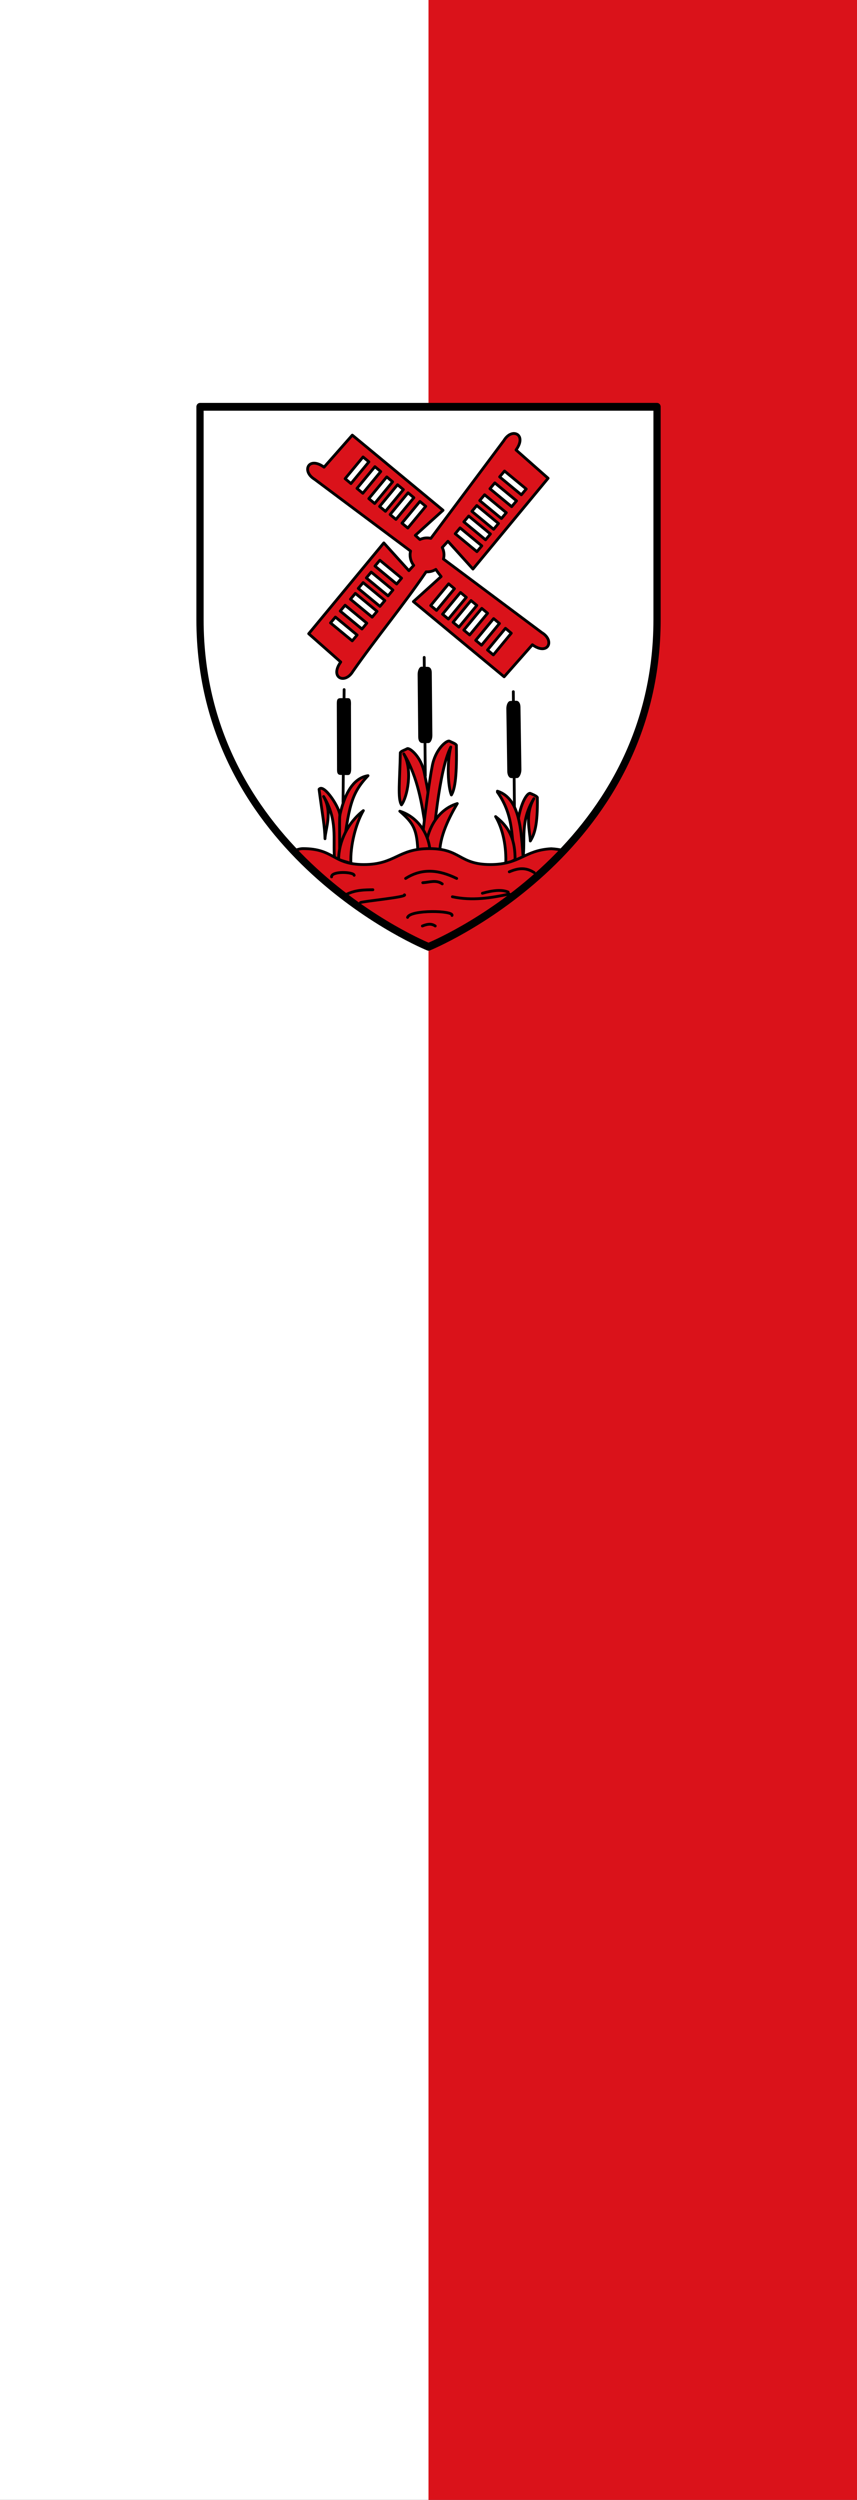 <?xml version="1.0" encoding="UTF-8" standalone="no"?>
<svg xmlns="http://www.w3.org/2000/svg" width="300" height="875">
 <rect width="100%" height="100%" fill="#333333" stroke="none"/>
 <g color="#000">
  <path d="m150 0h150v875h-150" fill="#da121a"/>
  <path d="m150 0h-150v875h150" fill="#fff"/>
 </g>
 <g fill="#fff">
  <path d="m300 658.5c0 0-298.5-112.32-298.5-397.77v-258.55h597v258.55c0 285.45-298.5 397.77-298.5 397.77" fill="#fff" transform="matrix(.268 0 0 .288 69.61 141.76)"/>
 </g>
 <path d="m149.71 233.41l-2.122-.058c-.79-.022-1.405 1.303-1.391 2.702l.211 21.946c.013 1.4.646 2.096 1.436 2.093l2.121-.006c.79-.002 1.405-1.303 1.391-2.702l-.211-21.946c-.013-1.4-.645-2.01-1.435-2.029" fill="#000"/>
 <g fill="#da121a" stroke="#000" stroke-linejoin="round" stroke-linecap="round" color="#000" stroke-width=".984">
  <path d="m148.61 270.85c-1.083-6.03-5.263-9.235-6.06-8.804-1.102.596-2.138.849-2.418 1.411-.165 9.86-.994 15.998.407 18.264 2.042-2.682 4.01-12.258.806-17.864 4.992 8.168 6.462 18.292 7.442 24.941l1.67-4.978c-.261-5.238-.567-6.562-1.849-12.971z"/>
  <path d="m151.29 268.22c1.083-6.03 5.165-9.274 6.06-8.804.963.506 2.138.849 2.418 1.411.165 9.86-.355 15.16-1.757 17.429-1.159-2.807-1.645-11.04-.228-16.771-4.22 8.426-5.813 30.711-6.793 37.36l-3.679.4c.261-5.238 2.699-24.616 3.981-31.02z"/>
  <path d="m153.96 299.2c-.308-6.249 3.532-13.547 6.114-17.944-8.117 2.5-11.179 11.197-11.192 17.404 1.028.543 3.999.109 5.079.54z"/>
  <path d="m146.32 298.98c-.271-8.885-1.54-10.782-6.37-15.05 6.704 2.114 10.601 8.69 10.614 14.897-1.028.543-3.164-.277-4.243.155z"/>
  <path d="m119.81 299.75l-2.683-.064c.776-9.784 2.155-26.608 11.697-28.19-6.01 6.407-6.681 10.678-9.01 28.25z"/>
  <path d="m111.69 276.27c1.249 9.539 1.961 12.719 2.078 17.3.114-3.239 2.729-9.267-.479-14.778 4.992 8.168 3.245 14.919 3.796 21.676l1.756.348c.182-2.396-.105-13.604.112-15.252.313-2.375-5.618-11.564-7.263-9.294z"/>
 </g>
 <path d="m119.18 244.37l2.719-.002c1.187-0.0.955 2 .957 2.792l.079 21.947c.005 1.4-.361 2.191-1.151 2.177l-2.378-.043c-1.597.08-1.422-1.284-1.427-2.684l-.079-21.947c-.005-1.4.004-2.226 1.28-2.241" fill="#000"/>
 <g fill="#da121a" stroke="#000" stroke-linejoin="round" stroke-linecap="round" color="#000" stroke-width=".984">
  <path d="m122.84 302.21c-.308-6.249 1.775-14.09 4.356-18.483-5.418 4.172-8.635 10.833-8.648 17.04 1.028.543 3.212 1.012 4.291 1.443z"/>
  <path d="m181.49 286.39c1.083-6.03 3.278-9.1 4.195-8.676.66.304 2.138.849 2.418 1.411.165 9.86-1.062 12.976-2.463 15.243-.114-3.239-1.958-9.332 1.25-14.842-4.992 8.168-2.863 14.47-3.843 21.12l-1.541.294c-.182-2.396-.19-13.01-.015-14.55z"/>
  <path d="m174.12 277.24c6.03 8.593 4.691 16.09 6.251 23.786l2.812-.322c-.776-9.784-.999-21.18-9.06-23.789"/>
 </g>
 <path d="m180.68 245.27l-2.056.081c-.79.031-1.397 1.31-1.376 2.71l.33 21.945c.021 1.4.662 2.349 1.452 2.342l1.993-.015c.79-.006 1.521-1.57 1.5-2.97l-.33-21.945c-.021-1.4-.723-2.179-1.513-2.148" fill="#000"/>
 <g stroke-linejoin="round" stroke-linecap="round">
  <g stroke-width=".984">
   <g fill="#da121a">
    <path d="m177.03 302.63c.308-6.249-.961-12.426-3.543-16.823 5.418 4.171 6.81 8.854 6.823 15.06-1.156.56-2.223 1.328-3.28 1.762z" stroke="#000" color="#000"/>
    <path d="m106.04 297.03c11.08.001 10.247 5.569 21.322 5.579 11.08.001 11.887-5.59 22.962-5.579 11.08.001 10.247 5.569 21.322 5.579 10.499.001 11.784-5.02 21.322-5.538 1.543.086 2.87.288 4.056.567-10.591 12.823-28.868 25.02-46.702 33.556-18.16-8-38.41-22.866-47.618-33.466 1.068-.141 2.01-.699 3.337-.698z" stroke="#000003"/>
    <path d="m180.02 151.73c-1.149-.05-2.558.694-3.619 2.451l-25.586 34.25c-.428-.098-.875-.154-1.333-.154-.896 0-1.74.208-2.501.564l-1.599-1.456 9.708-8.78-31.763-26.306-9.893 11.22c-5.425-3.952-7.983 1.415-3.301 4.246l33.584 25.11c-.101.434-.164.878-.164 1.344 0 1.385.477 2.662 1.271 3.672l-1.691 1.846-8.775-9.713-26.294 31.785 11.215 9.908c-3.95 5.428 1.415 7.977 4.244 3.292 8.256-11.825 17.534-22.951 25.655-34.869.103.005.203.02.308.02 1.131 0 2.186-.312 3.086-.862.535.886 1.218 1.68 1.845 2.503l-9.708 8.769 31.768 26.318 9.892-11.221c5.425 3.952 7.983-1.415 3.301-4.246l-34.433-25.744c.117-.465.185-.955.185-1.456 0-.933-.222-1.809-.605-2.595l1.978-2.164 8.765 9.718 26.305-31.785-11.225-9.908c2.469-3.393 1.3-5.661-.615-5.744z" stroke="#000" color="#000"/>
   </g>
   <g fill="#fff" stroke="#000">
    <path d="m117.41 215.99l7.598 6.28-1.705 2.04-7.598-6.28z"/>
    <path d="m120.81 211.84l7.598 6.28-1.705 2.04-7.598-6.28z"/>
    <path d="m124.39 207.69l7.598 6.28-1.705 2.04-7.598-6.28z"/>
    <path d="m127.12 203.92l7.598 6.28-1.705 2.04-7.598-6.28z"/>
    <path d="m129.95 200.24l7.598 6.28-1.705 2.04-7.598-6.28z"/>
    <path d="m132.97 196.09l7.598 6.28-1.705 2.04-7.598-6.28z"/>
    <path d="m170.66 227.52l6.277-7.602 2.039 1.706-6.277 7.602z"/>
    <path d="m166.52 224.12l6.277-7.602 2.039 1.706-6.277 7.602z"/>
    <path d="m162.37 220.54l6.277-7.602 2.039 1.706-6.277 7.602z"/>
    <path d="m158.6 217.8l6.277-7.602 2.039 1.706-6.277 7.602z"/>
    <path d="m154.92 214.97l6.277-7.602 2.039 1.706-6.277 7.602z"/>
    <path d="m150.77 211.95l6.277-7.602 2.039 1.706-6.277 7.602z"/>
    <path d="m129.13 161.65l-6.277 7.602-2.039-1.706 6.277-7.602z"/>
    <path d="m133.28 165.05l-6.277 7.602-2.039-1.706 6.277-7.602z"/>
    <path d="m137.43 168.63l-6.277 7.602-2.039-1.706 6.277-7.602z"/>
    <path d="m141.2 171.37l-6.277 7.602-2.039-1.706 6.277-7.602z"/>
    <path d="m144.88 174.2l-6.277 7.602-2.039-1.706 6.277-7.602z"/>
    <path d="m149.03 177.22l-6.277 7.602-2.039-1.706 6.277-7.602z"/>
    <path d="m182.5 173.19l-7.598-6.28 1.705-2.04 7.598 6.28z"/>
    <path d="m179.11 177.34l-7.598-6.28 1.705-2.04 7.598 6.28z"/>
    <path d="m175.53 181.49l-7.598-6.28 1.705-2.04 7.598 6.28z"/>
    <path d="m172.79 185.26l-7.598-6.28 1.705-2.04 7.598 6.28z"/>
    <path d="m169.97 188.94l-7.598-6.28 1.705-2.04 7.598 6.28z"/>
    <path d="m166.95 193.09l-7.598-6.28 1.705-2.04 7.598 6.28z"/>
   </g>
  </g>
  <g fill="#da121a" stroke="#000" stroke-width="4">
   <path transform="matrix(.328 0 0 .328 68.32 141.48)" d="m242.5 556.8c4.575-1.783 9.151-3.128 13.726 0m-29.536-9.15c2.777-8.451 49.618-7.459 47.42-2.08m-97.75-13.72c1.888-1.376 50.627-5.902 47-8.319m-61.14-.831c9.516-4.448 18.476-4.444 27.452-4.575m84.85 7.485c21.271 4.515 41.1 1.324 60.728-2.912m-28.698-.838c11.414-3.182 21.02-4.155 27.452-1.248m1.248-21.622c8.251-3.458 16.727-5.567 26.62.832m-118.96 10.808c7.01-.387 14.29-3.418 20.797 1.248m-39.1-5.818c18.48-11.722 36.561-8.703 54.49 0m-133.52-1.67c-.288-6.531 23.859-5.391 24.12-1.664m169.85-195.98l1.17 122.39m-181.74-124.6l-1.17 120.39m86.62-154.75l1.17 126.39" fill="none" color="#000" stroke-width="3"/>
  </g>
 </g>
 <g fill="none" stroke="#000" stroke-width="7.09">
  <path d="m1.5 2.18h597v258.55c0 285.45-298.5 397.77-298.5 397.77 0 0-298.5-112.32-298.5-397.77v-258.55" stroke="#000" stroke-linejoin="round" stroke-linecap="round" stroke-width="9.453" transform="matrix(.268 0 0 .288 69.61 141.76)"/>
 </g>
</svg>
